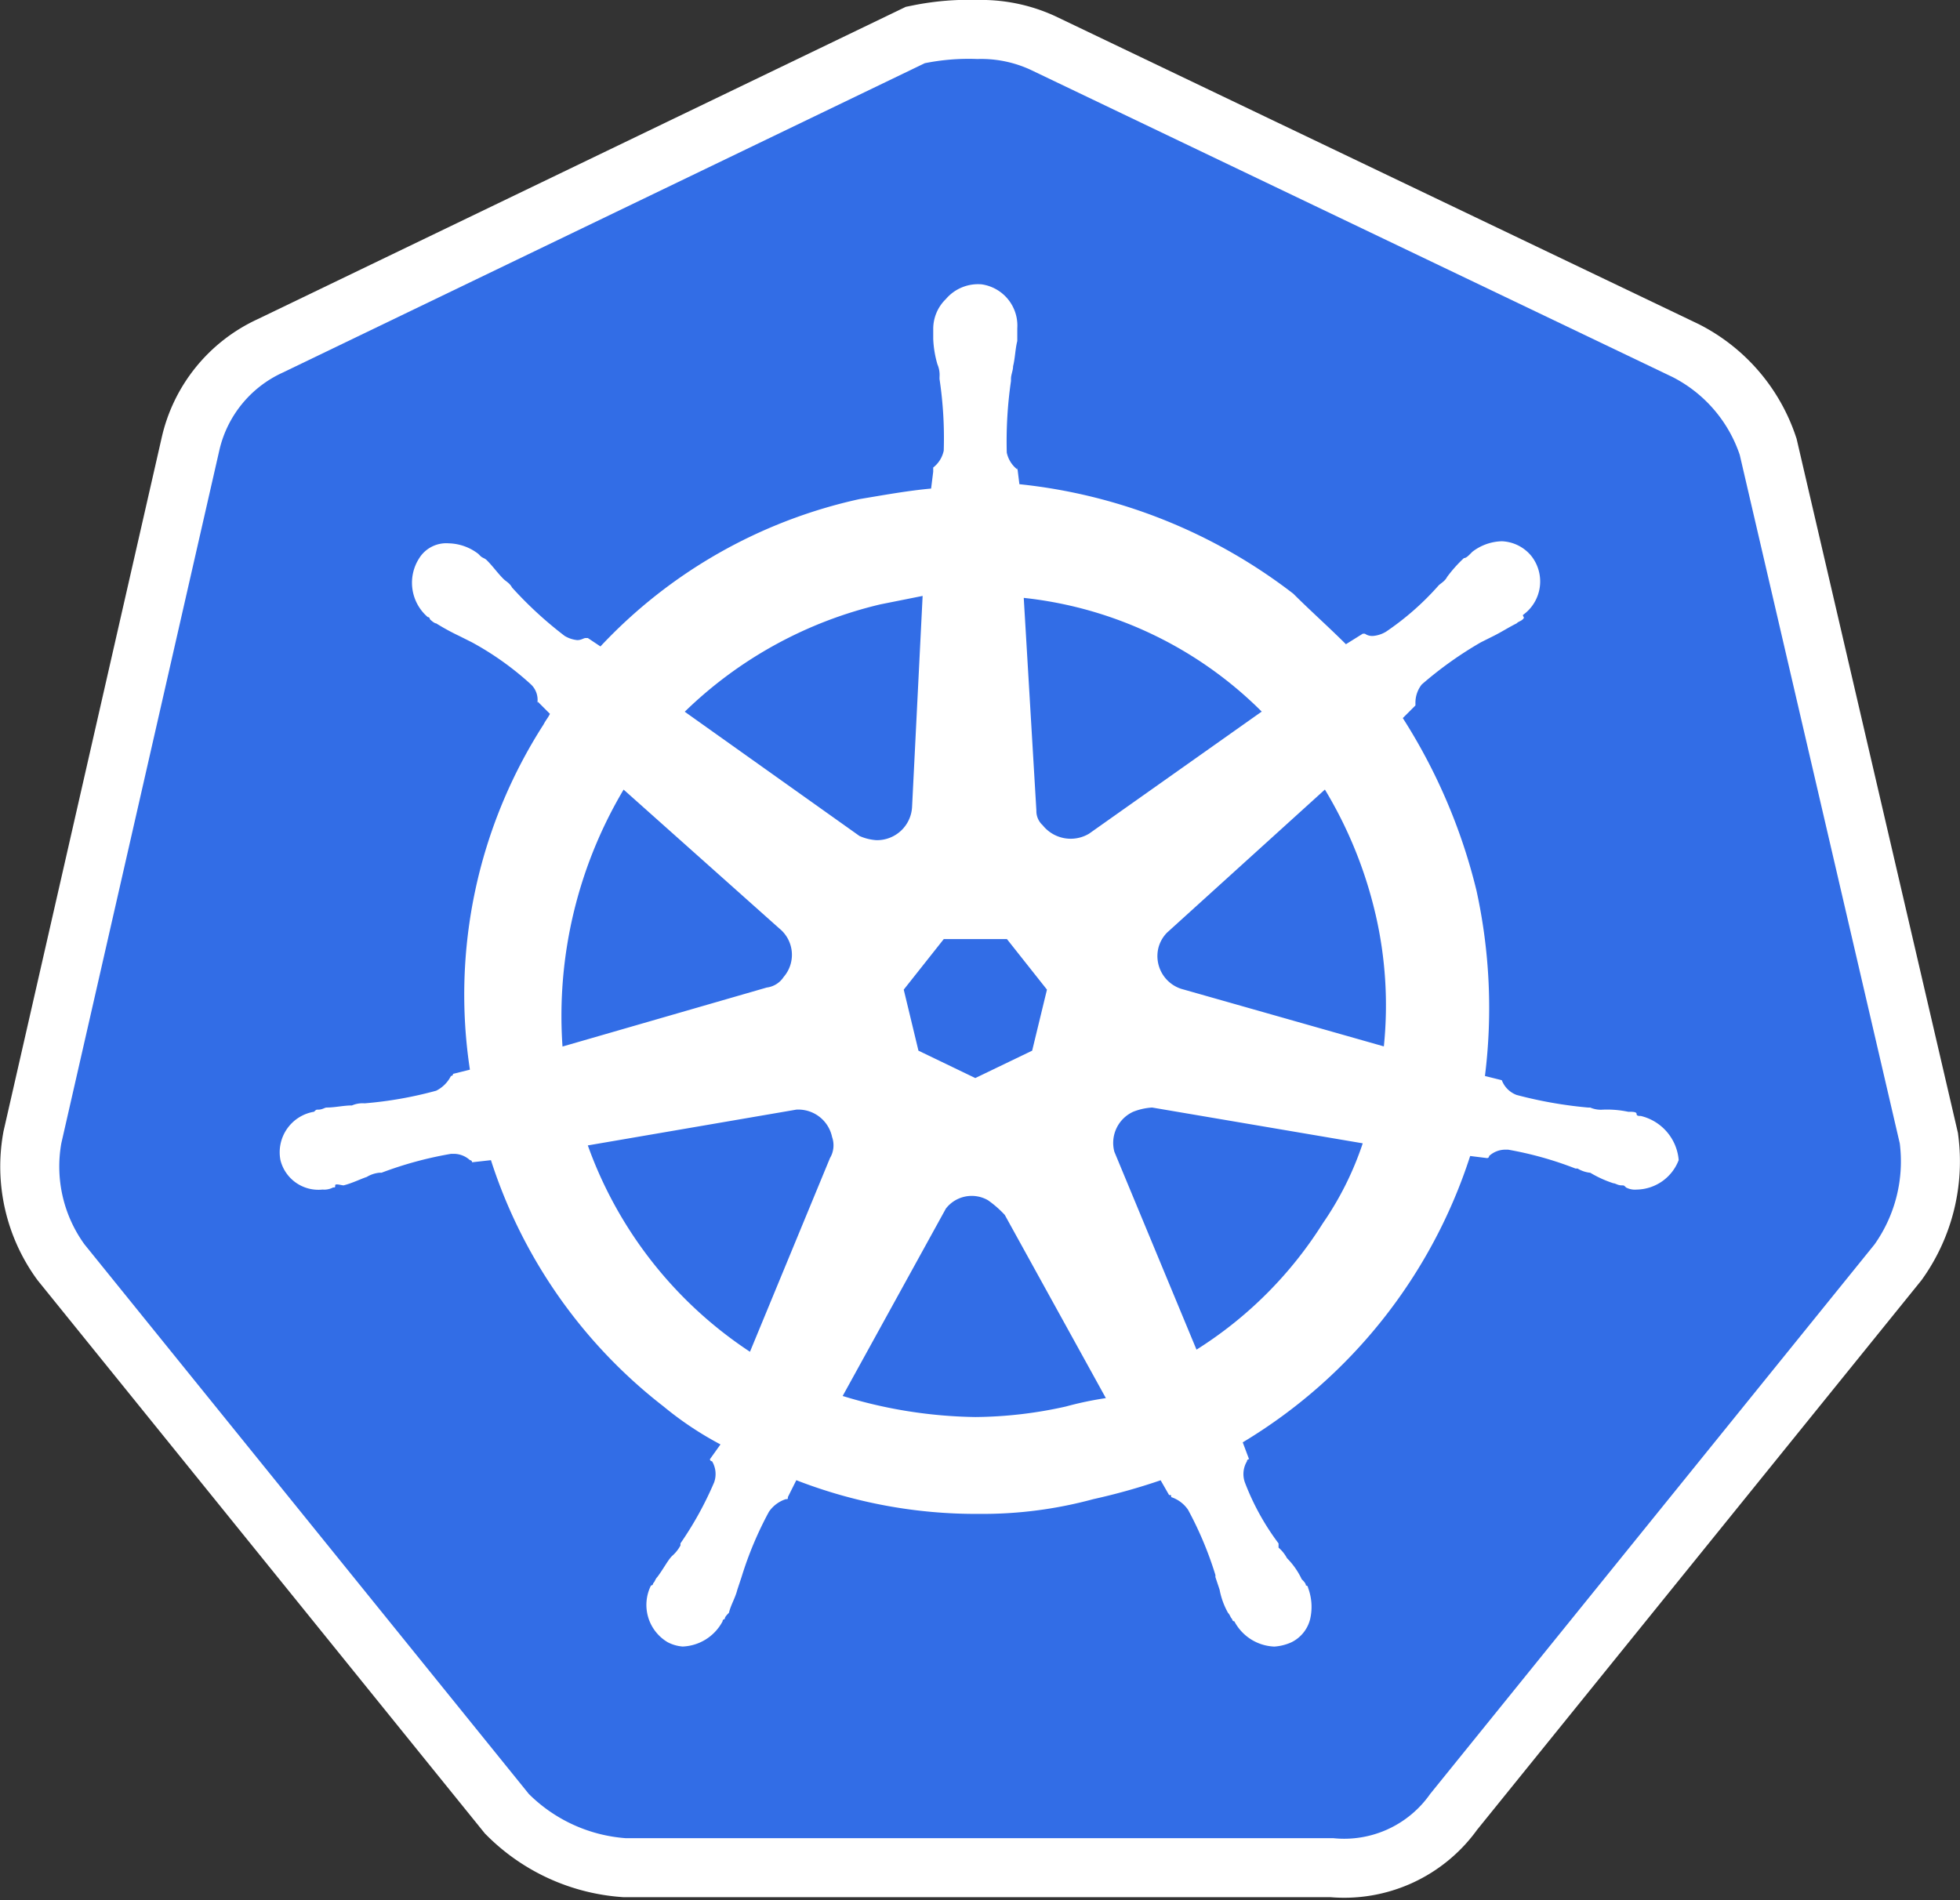 <svg xmlns="http://www.w3.org/2000/svg" width="83.016" height="80.5" viewBox="0 0 83.016 80.5"><rect x="0" y="0" width="83.016" height="80.5" fill="#333333" stroke="none"/><g transform="translate(0.008)"><path d="M73.679,19.269a5.774,5.774,0,0,0-2.854-3.3L43.62,2.946A4.99,4.99,0,0,0,41.39,2.5a9.414,9.414,0,0,0-2.23.178L11.955,15.79a4.793,4.793,0,0,0-2.676,3.3L2.589,48.436a5.627,5.627,0,0,0,.981,4.281L22.391,76a6.494,6.494,0,0,0,4.1,1.873h29.97A4.445,4.445,0,0,0,60.567,76l18.82-23.28a6.091,6.091,0,0,0,1.07-4.281Z" transform="translate(0)" fill="#fff" stroke="#fff" stroke-miterlimit="10" stroke-width="5"/><path d="M73.679,19.269a5.774,5.774,0,0,0-2.854-3.3L43.62,2.946A4.99,4.99,0,0,0,41.39,2.5a9.414,9.414,0,0,0-2.23.178L11.955,15.79a4.793,4.793,0,0,0-2.676,3.3L2.589,48.436a5.627,5.627,0,0,0,.981,4.281L22.391,76a6.494,6.494,0,0,0,4.1,1.873h29.97A4.445,4.445,0,0,0,60.567,76l18.82-23.28a6.091,6.091,0,0,0,1.07-4.281Z" transform="translate(0)" fill="#326de6"/><path d="M70.617,48.431h0c-.089,0-.178,0-.178-.089s-.178-.089-.357-.089a4.343,4.343,0,0,0-1.07-.089,1.131,1.131,0,0,1-.535-.089h-.089a18.026,18.026,0,0,1-3.033-.535,1.077,1.077,0,0,1-.624-.624c.089,0,0,0,0,0h0l-.714-.178a23.263,23.263,0,0,0-.357-7.849,24.164,24.164,0,0,0-3.122-7.314l.535-.535h0v-.089a1.245,1.245,0,0,1,.268-.8,15.974,15.974,0,0,1,2.5-1.784h0l.535-.268c.357-.178.624-.357.981-.535.089-.089.178-.089.268-.178s0-.089,0-.178h0a1.745,1.745,0,0,0,.357-2.5,1.7,1.7,0,0,0-1.249-.624,2.131,2.131,0,0,0-1.249.446h0l-.089.089c-.089.089-.178.178-.268.178a5.771,5.771,0,0,0-.714.8c-.089.178-.268.268-.357.357h0a11.728,11.728,0,0,1-2.23,1.962,1.268,1.268,0,0,1-.535.178A.536.536,0,0,1,58.932,28h-.089l-.714.446c-.714-.714-1.516-1.427-2.23-2.141a22.855,22.855,0,0,0-11.6-4.638l-.089-.714h0v.089a1.226,1.226,0,0,1-.446-.714,17.819,17.819,0,0,1,.178-3.033v-.089c0-.178.089-.357.089-.535.089-.357.089-.714.178-1.07v-.535h0A1.765,1.765,0,0,0,42.7,13.2a1.79,1.79,0,0,0-1.516.624,1.761,1.761,0,0,0-.535,1.249h0v.446a4.477,4.477,0,0,0,.178,1.07,1.131,1.131,0,0,1,.089.535v.089a16.809,16.809,0,0,1,.178,3.033,1.226,1.226,0,0,1-.446.714v.178h0l-.089.714c-.981.089-1.962.268-3.033.446A21.263,21.263,0,0,0,26.554,28.54l-.535-.357H25.93c-.089,0-.178.089-.357.089a1.268,1.268,0,0,1-.535-.178,16.447,16.447,0,0,1-2.23-2.052h0c-.089-.178-.268-.268-.357-.357-.268-.268-.446-.535-.714-.8-.089-.089-.178-.089-.268-.178l-.089-.089h0a2.131,2.131,0,0,0-1.249-.446,1.35,1.35,0,0,0-1.249.624,1.918,1.918,0,0,0,.357,2.5h0a.087.087,0,0,1,.089.089s.178.178.268.178a9.73,9.73,0,0,0,.981.535l.535.268h0a12.663,12.663,0,0,1,2.5,1.784.9.9,0,0,1,.268.8v-.089h0l.535.535c-.089.178-.178.268-.268.446a21.18,21.18,0,0,0-3.122,14.628l-.714.178h0a.087.087,0,0,1-.089.089,1.405,1.405,0,0,1-.624.624,16.568,16.568,0,0,1-3.033.535h0a1.131,1.131,0,0,0-.535.089c-.357,0-.714.089-1.07.089-.089,0-.178.089-.357.089-.089,0-.089,0-.178.089h0A1.741,1.741,0,0,0,13,50.3h0a1.656,1.656,0,0,0,1.784,1.249.8.8,0,0,0,.446-.089h0c.089,0,.089,0,.089-.089s.268,0,.357,0c.357-.089.714-.268.981-.357a1.268,1.268,0,0,1,.535-.178h.089a15.9,15.9,0,0,1,2.943-.8h.089a1.013,1.013,0,0,1,.714.268.087.087,0,0,1,.089.089h0l.8-.089A21.529,21.529,0,0,0,29.23,60.74a14.147,14.147,0,0,0,2.408,1.606l-.446.624h0a.087.087,0,0,0,.089.089,1.055,1.055,0,0,1,.089.892,14.636,14.636,0,0,1-1.427,2.587v.089a1.566,1.566,0,0,1-.357.446c-.178.178-.357.535-.624.892-.089.089-.089.178-.178.268a.087.087,0,0,1-.089.089h0a1.836,1.836,0,0,0,.714,2.408,1.654,1.654,0,0,0,.624.178,2,2,0,0,0,1.695-1.07h0a.087.087,0,0,1,.089-.089c0-.089.089-.178.178-.268.089-.357.268-.624.357-.981l.178-.535h0A15.1,15.1,0,0,1,33.69,65.2a1.387,1.387,0,0,1,.714-.535c.089,0,.089,0,.089-.089h0l.357-.714a21,21,0,0,0,7.76,1.427,17.86,17.86,0,0,0,4.817-.624,26.652,26.652,0,0,0,2.854-.8l.357.624h0c.089,0,.089,0,.089.089a1.387,1.387,0,0,1,.714.535,15.1,15.1,0,0,1,1.16,2.765v.089l.178.535a3.2,3.2,0,0,0,.357.981c.089.089.089.178.178.268a.087.087,0,0,0,.089.089h0a2,2,0,0,0,1.695,1.07,2.1,2.1,0,0,0,.714-.178,1.493,1.493,0,0,0,.8-.981,2.3,2.3,0,0,0-.089-1.338h0a.087.087,0,0,0-.089-.089c0-.089-.089-.178-.178-.268a3.2,3.2,0,0,0-.624-.892,1.566,1.566,0,0,0-.357-.446v-.178a10.539,10.539,0,0,1-1.427-2.587,1.055,1.055,0,0,1,.089-.892.087.087,0,0,1,.089-.089h0l-.268-.714a22.047,22.047,0,0,0,9.633-12.131l.714.089h0a.087.087,0,0,0,.089-.089,1.013,1.013,0,0,1,.714-.268H65a15,15,0,0,1,2.854.8h.089a1.268,1.268,0,0,0,.535.178,4.78,4.78,0,0,0,.981.446c.089,0,.178.089.357.089.089,0,.089,0,.178.089h0a.8.8,0,0,0,.446.089A1.94,1.94,0,0,0,72.223,50.3,2.1,2.1,0,0,0,70.617,48.431ZM44.839,45.665l-2.408,1.16-2.408-1.16L39.4,43.079l1.695-2.141h2.676l1.695,2.141Zm14.539-5.8a17.077,17.077,0,0,1,.357,5.619l-8.474-2.408h0a1.459,1.459,0,0,1-1.07-1.784,1.438,1.438,0,0,1,.357-.624l6.69-6.065A18.147,18.147,0,0,1,59.378,39.868ZM54.562,31.3l-7.314,5.173a1.517,1.517,0,0,1-1.962-.357.81.81,0,0,1-.268-.624l-.535-9.009A16.786,16.786,0,0,1,54.562,31.3ZM38.417,26.756,40.2,26.4l-.446,8.92h0a1.486,1.486,0,0,1-1.516,1.427,2.1,2.1,0,0,1-.714-.178l-7.4-5.263A17.713,17.713,0,0,1,38.417,26.756ZM27.535,34.605l6.6,5.887h0a1.434,1.434,0,0,1,.178,2.052,1,1,0,0,1-.714.446l-8.652,2.5A18.776,18.776,0,0,1,27.535,34.605ZM26.019,49.679l8.83-1.516a1.461,1.461,0,0,1,1.516,1.16,1.055,1.055,0,0,1-.089.892h0l-3.389,8.206A17.547,17.547,0,0,1,26.019,49.679ZM46.267,60.74a18.05,18.05,0,0,1-3.835.446,19.991,19.991,0,0,1-5.619-.892l4.371-7.938A1.383,1.383,0,0,1,42.966,52a4.467,4.467,0,0,1,.714.624h0l4.281,7.76A14.492,14.492,0,0,0,46.267,60.74Zm10.882-7.76A17.032,17.032,0,0,1,51.8,58.331l-3.479-8.384a1.45,1.45,0,0,1,.8-1.695,2.6,2.6,0,0,1,.8-.178l8.92,1.516A13.393,13.393,0,0,1,57.149,52.98Z" transform="translate(-1.13 -1.154)" fill="#fff"/><rect width="78" height="78" transform="translate(2.503 2.5)" fill="none"/></g></svg>